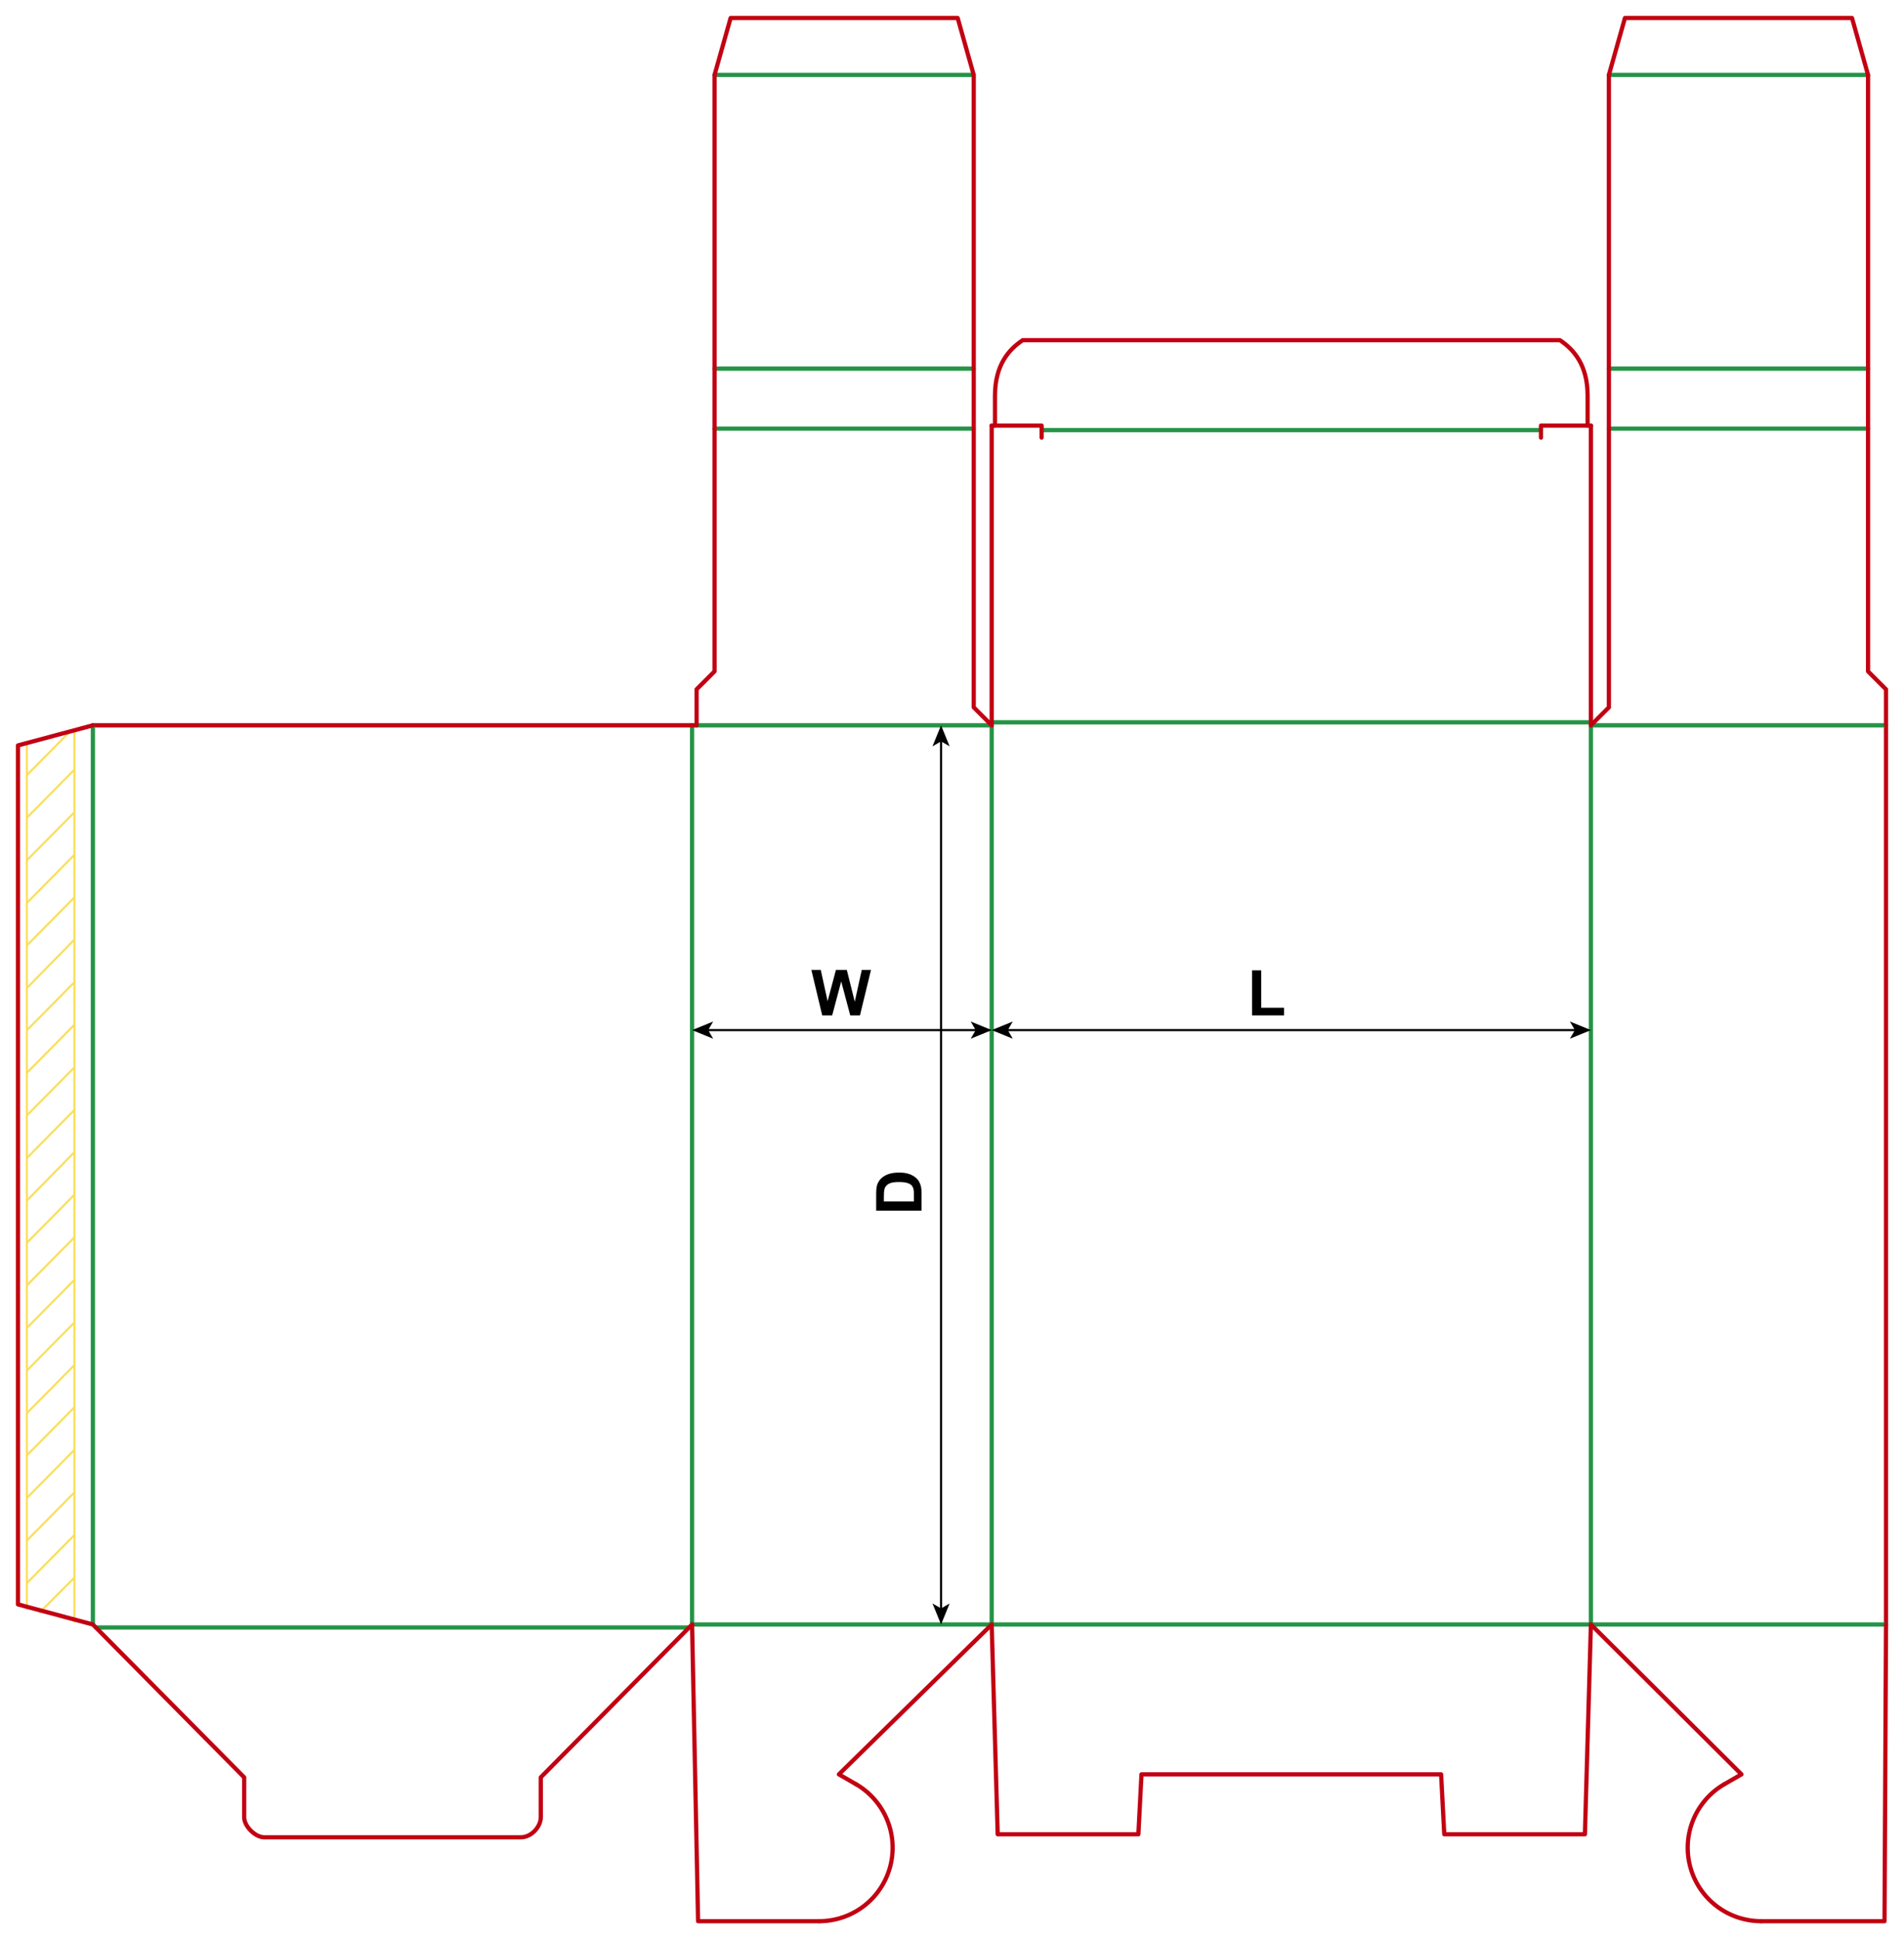 <?xml version="1.0" encoding="utf-8"?>
<!-- Generator: Adobe Illustrator 24.1.1, SVG Export Plug-In . SVG Version: 6.00 Build 0)  -->
<svg version="1.1" id="Layer_1" xmlns="http://www.w3.org/2000/svg" xmlns:xlink="http://www.w3.org/1999/xlink" x="0px" y="0px"
	 viewBox="0 0 900.71 917.01" style="enable-background:new 0 0 900.71 917.01;" xml:space="preserve">
<style type="text/css">
	.st0{fill:none;stroke:#F9DF5F;stroke-width:1;stroke-miterlimit:10;}
	.st1{fill:none;stroke:#249446;stroke-width:2;stroke-linecap:round;stroke-linejoin:round;stroke-miterlimit:10;}
	.st2{fill:none;stroke:#C20012;stroke-width:2;stroke-linecap:round;stroke-linejoin:round;stroke-miterlimit:10;}
	.st3{fill:none;stroke:#000000;stroke-miterlimit:10;}
</style>
<g>
	<line class="st0" x1="12.7" y1="761.19" x2="12.7" y2="351.41"/>
	<line class="st0" x1="35.19" y1="345.32" x2="35.19" y2="767.29"/>
	<line class="st0" x1="12.7" y1="567.76" x2="35.19" y2="544.85"/>
	<line class="st0" x1="12.7" y1="547.62" x2="35.19" y2="524.89"/>
	<line class="st0" x1="12.7" y1="527.48" x2="35.19" y2="504.76"/>
	<line class="st0" x1="12.7" y1="507.34" x2="35.19" y2="484.62"/>
	<line class="st0" x1="12.7" y1="487.2" x2="35.19" y2="464.48"/>
	<line class="st0" x1="12.7" y1="467.25" x2="35.19" y2="444.34"/>
	<line class="st0" x1="12.7" y1="447.11" x2="35.19" y2="424.39"/>
	<line class="st0" x1="12.7" y1="426.98" x2="35.19" y2="404.25"/>
	<line class="st0" x1="12.7" y1="406.84" x2="35.19" y2="384.11"/>
	<line class="st0" x1="12.7" y1="386.7" x2="35.19" y2="363.98"/>
	<line class="st0" x1="12.7" y1="366.56" x2="33.17" y2="345.87"/>
	<line class="st0" x1="12.7" y1="587.71" x2="35.19" y2="564.98"/>
	<line class="st0" x1="12.7" y1="607.85" x2="35.19" y2="585.12"/>
	<line class="st0" x1="12.7" y1="627.98" x2="35.19" y2="605.26"/>
	<line class="st0" x1="12.7" y1="648.12" x2="35.19" y2="625.4"/>
	<line class="st0" x1="12.7" y1="668.26" x2="35.19" y2="645.54"/>
	<line class="st0" x1="12.7" y1="688.21" x2="35.19" y2="665.49"/>
	<line class="st0" x1="12.7" y1="708.35" x2="35.19" y2="685.63"/>
	<line class="st0" x1="12.7" y1="728.49" x2="35.19" y2="705.76"/>
	<line class="st0" x1="12.7" y1="748.63" x2="35.19" y2="725.9"/>
	<line class="st0" x1="18.6" y1="762.67" x2="35.19" y2="746.04"/>
</g>
<line class="st1" x1="327.4" y1="342.99" x2="327.4" y2="768.19"/>
<line class="st1" x1="469.13" y1="342.99" x2="469.13" y2="768.19"/>
<line class="st1" x1="752.6" y1="342.99" x2="752.6" y2="768.19"/>
<polyline class="st2" points="892.2,342.99 892.2,344.41 892.2,768.19 "/>
<line class="st1" x1="45.33" y1="769.61" x2="326.01" y2="769.61"/>
<line class="st1" x1="327.4" y1="768.19" x2="892.2" y2="768.19"/>
<path class="st2" d="M43.94,768.19l71.57,72.28v18.9c0,4.23,5.22,9.45,9.45,9.45h121.42c5.22,0,9.45-5.22,9.45-9.45v-18.9
	l71.57-72.28"/>
<polyline class="st2" points="327.4,768.19 330.24,908.5 387.55,908.5 "/>
<path class="st2" d="M387.55,908.5c7.64,0,15.07-2.52,21.14-7.18c6.06-4.65,10.42-11.18,12.4-18.56c1.98-7.38,1.47-15.21-1.46-22.28
	c-2.93-7.06-8.1-12.96-14.72-16.78"/>
<polyline class="st2" points="404.91,843.71 396.85,839.06 469.13,768.19 "/>
<polyline class="st2" points="469.13,768.19 471.97,867.4 538.52,867.4 540,839.06 681.73,839.06 683.22,867.4 749.76,867.4 
	752.6,768.19 "/>
<polyline class="st2" points="892.2,768.19 891.5,908.5 833.12,908.5 "/>
<path class="st2" d="M833.12,908.5c-7.64,0-15.07-2.52-21.14-7.18c-6.06-4.65-10.42-11.18-12.4-18.56
	c-1.98-7.38-1.47-15.21,1.46-22.28c2.93-7.06,8.1-12.96,14.72-16.78"/>
<polyline class="st2" points="815.76,843.71 823.82,839.06 752.6,768.19 "/>
<line class="st2" x1="43.94" y1="342.99" x2="329.53" y2="342.99"/>
<line class="st1" x1="329.53" y1="342.99" x2="469.13" y2="342.99"/>
<line class="st1" x1="469.13" y1="341.57" x2="752.6" y2="341.57"/>
<line class="st1" x1="752.6" y1="342.99" x2="892.2" y2="342.99"/>
<line class="st1" x1="761.1" y1="202.68" x2="883.7" y2="202.68"/>
<line class="st1" x1="761.1" y1="174.33" x2="883.7" y2="174.33"/>
<line class="st1" x1="761.1" y1="35.43" x2="883.7" y2="35.43"/>
<polyline class="st2" points="752.6,342.99 761.1,334.49 761.1,35.43 768.7,8.5 876.11,8.5 883.7,35.43 883.7,317.48 892.2,325.98 
	892.2,342.99 "/>
<line class="st1" x1="460.63" y1="202.68" x2="338.03" y2="202.68"/>
<line class="st1" x1="460.63" y1="174.33" x2="338.03" y2="174.33"/>
<line class="st1" x1="460.63" y1="35.43" x2="338.03" y2="35.43"/>
<polyline class="st2" points="469.13,342.99 460.63,334.49 460.63,35.43 453.03,8.5 345.63,8.5 338.03,35.43 338.03,317.48 
	329.53,325.98 329.53,342.99 "/>
<line class="st2" x1="469.13" y1="342.99" x2="469.13" y2="201.26"/>
<line class="st2" x1="752.6" y1="342.99" x2="752.6" y2="201.26"/>
<line class="st1" x1="492.76" y1="203.39" x2="728.98" y2="203.39"/>
<polyline class="st2" points="469.13,201.26 492.76,201.26 492.76,206.93 "/>
<polyline class="st2" points="752.6,201.26 728.98,201.26 728.98,206.93 "/>
<path class="st2" d="M470.69,201.26v-14.17c0-14.48,6.56-21.85,13.11-26.22h254.13c6.56,4.37,13.11,11.74,13.11,26.22v14.17"/>
<line class="st1" x1="43.94" y1="342.99" x2="43.94" y2="768.19"/>
<polyline class="st2" points="43.94,342.99 8.5,352.49 8.5,758.69 43.94,768.19 "/>
<g>
	<g>
		<line class="st3" x1="476.21" y1="487.12" x2="745.55" y2="487.12"/>
		<g>
			<polygon points="469.15,487.12 479.1,491.19 476.74,487.12 479.1,483.06 			"/>
		</g>
		<g>
			<polygon points="752.61,487.12 742.66,491.19 745.02,487.12 742.66,483.06 			"/>
		</g>
	</g>
</g>
<g>
	<g>
		<line class="st3" x1="334.48" y1="487.12" x2="462.09" y2="487.12"/>
		<g>
			<polygon points="327.42,487.12 337.37,491.19 335.01,487.12 337.37,483.06 			"/>
		</g>
		<g>
			<polygon points="469.15,487.12 459.2,491.19 461.56,487.12 459.2,483.06 			"/>
		</g>
	</g>
</g>
<g>
	<g>
		<line class="st3" x1="445.18" y1="350.05" x2="445.18" y2="761.13"/>
		<g>
			<polygon points="445.18,342.99 441.12,352.94 445.18,350.58 449.25,352.94 			"/>
		</g>
		<g>
			<polygon points="445.18,768.19 441.12,758.24 445.18,760.6 449.25,758.24 			"/>
		</g>
	</g>
</g>
<g>
	<path d="M592.3,480.16v-21.3h4.34v17.68h10.78v3.62H592.3z"/>
</g>
<g>
	<path d="M388.96,480.16l-5.13-21.47h4.44l3.24,14.75l3.93-14.75h5.16l3.76,15l3.3-15h4.37l-5.21,21.47h-4.6l-4.28-16.05
		l-4.26,16.05H388.96z"/>
</g>
<g>
	<path d="M414.49,572.49v-7.92c0-1.79,0.14-3.15,0.41-4.09c0.37-1.26,1.03-2.34,1.98-3.24s2.11-1.58,3.48-2.05s3.06-0.7,5.08-0.7
		c1.77,0,3.29,0.22,4.57,0.66c1.56,0.54,2.83,1.3,3.79,2.3c0.73,0.75,1.3,1.77,1.71,3.05c0.3,0.96,0.45,2.24,0.45,3.84v8.16H414.49z
		 M418.12,568.15h14.22v-3.24c0-1.21-0.07-2.08-0.21-2.62c-0.18-0.7-0.47-1.29-0.89-1.75s-1.11-0.84-2.07-1.14s-2.27-0.44-3.93-0.44
		s-2.93,0.15-3.82,0.44s-1.58,0.7-2.08,1.23s-0.83,1.2-1.01,2.01c-0.14,0.61-0.21,1.79-0.21,3.56V568.15z"/>
</g>
</svg>

